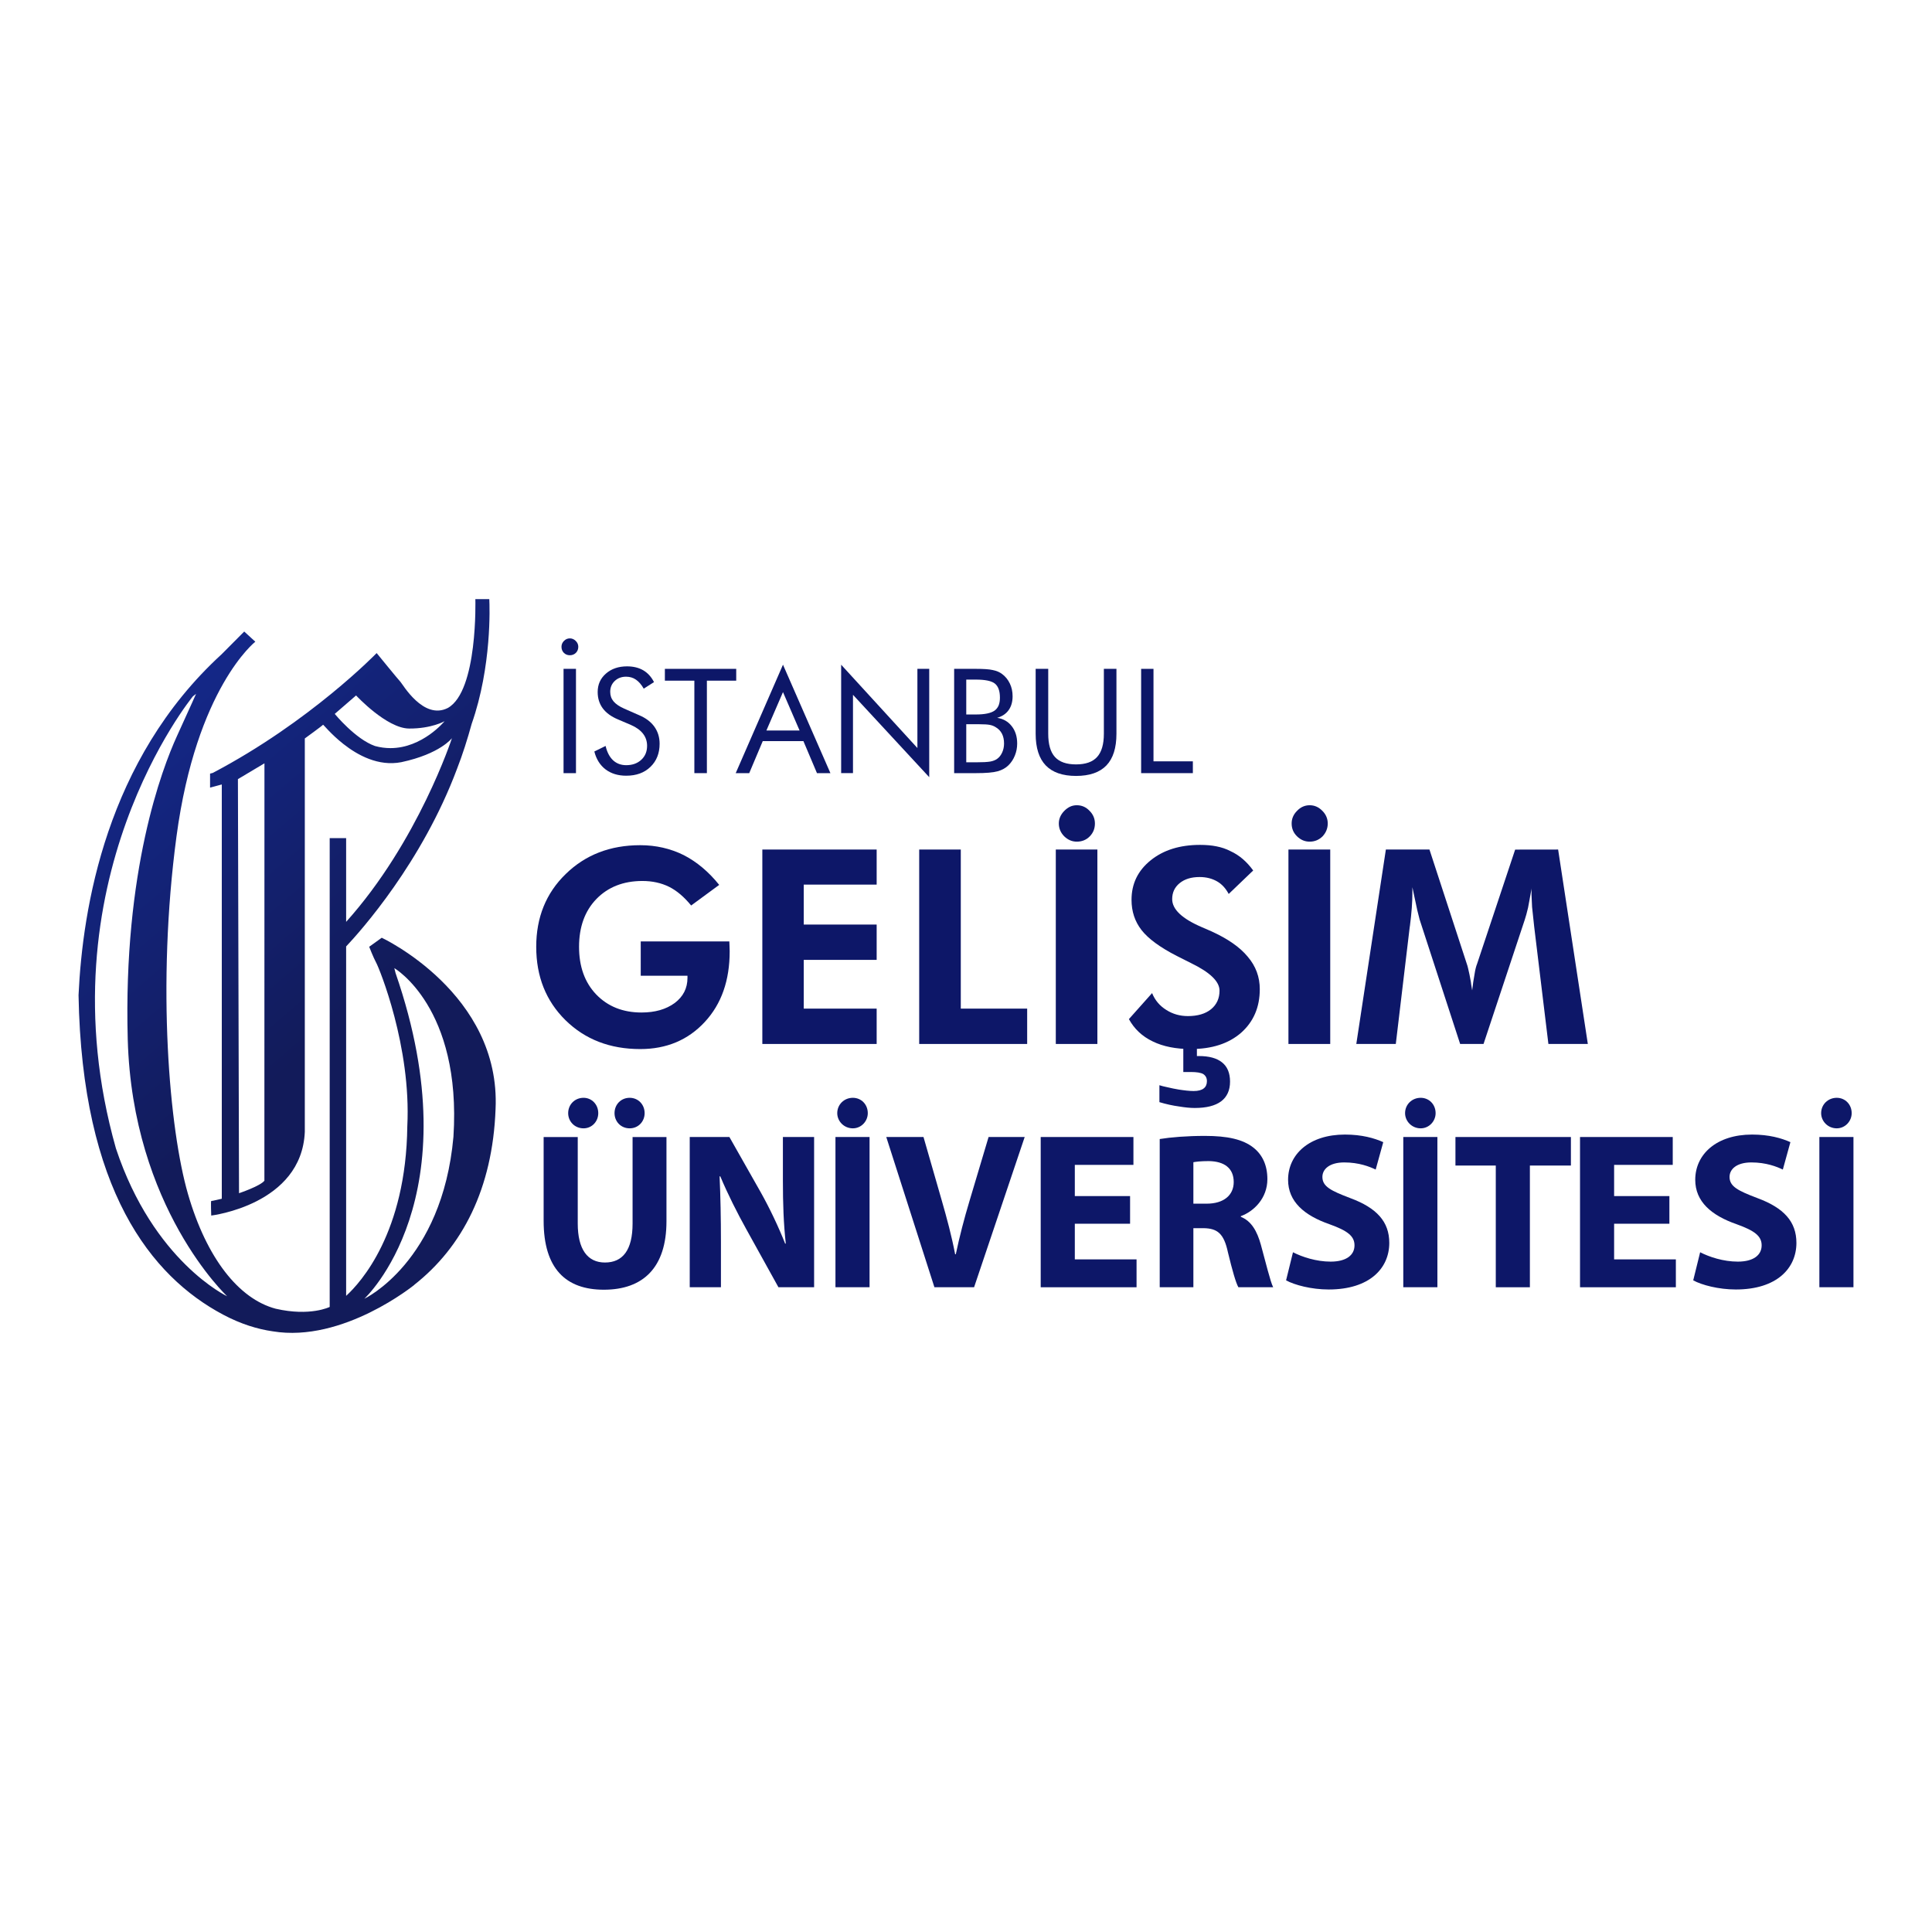 <?xml version="1.0" encoding="utf-8"?>
<!-- Generator: Adobe Illustrator 16.0.0, SVG Export Plug-In . SVG Version: 6.00 Build 0)  -->
<!DOCTYPE svg PUBLIC "-//W3C//DTD SVG 1.1//EN" "http://www.w3.org/Graphics/SVG/1.1/DTD/svg11.dtd">
<svg version="1.1" id="Layer_1" xmlns="http://www.w3.org/2000/svg" xmlns:xlink="http://www.w3.org/1999/xlink" x="0px" y="0px"
	 width="800px" height="800px" viewBox="0 0 800 800" enable-background="new 0 0 800 800" xml:space="preserve">
<g>
	<g>
		<defs>
			<path id="SVGID_1_" d="M163.802,402.952l-0.523-2.068c0,0,27.926,16.203,24.48,69.837c-4.665,51.899-36.907,67.073-36.907,67.073
				S196.041,496.227,163.802,402.952 M98.516,322.622l10.987-6.551l-0.021,150.462v22.383c-1.788,2.245-10.509,5.167-10.509,5.167
				L98.516,322.622z M155.285,308.912c-8.102-2.826-16.672-13.304-16.672-13.304l8.83-7.64c0,0,12.648,13.634,21.947,13.704
				c9.291,0.064,14.696-3.036,14.696-3.036s-9.123,11.143-22.412,11.143C159.641,309.778,157.505,309.517,155.285,308.912
				 M48.002,475.535c-31.246-110.48,31.875-187.198,31.875-187.198l1.311-1.026c0,0-1.78,4.026-7.931,17.514
				c-6.154,13.496-22.261,55.653-20.364,125.476c1.9,69.861,41.186,106.472,41.186,106.472S63.552,522.412,48.002,475.535
				 M196.836,248.087c0,0,1.109,38.034-11.385,45.059c-10.144,5.21-18.832-10.027-19.632-10.807
				c-0.782-0.789-9.855-11.915-9.855-11.915s-27.474,28.408-67.881,49.635l-1.098,0.279v5.8l4.854-1.308v171.539
				c0,0-4.146,0.996-4.372,0.938c-0.234-0.051,0,6.029,0,6.029s37.473-4.445,38.749-34.658v-162.9c0,0,7.416-5.371,7.554-5.686
				c0.075-0.144,3.253,3.906,8.395,7.957c5.958,4.695,14.549,9.39,24.016,7.551c16.099-3.431,20.96-9.942,20.96-9.942
				s-13.988,42.863-43.812,76.064v-34.671h-6.808v194.125c0,0-8.056,4.036-22.366,0.736c-15.236-4.036-28.622-20.9-36.313-47.486
				c-7.713-26.604-13.013-86.4-4.769-148.016c8.251-61.611,32.653-80.695,32.653-80.695l-4.598-4.209l-9.42,9.466
				C43.991,314.655,34.186,376.096,32.523,412.08c1.427,80.73,30.153,116.485,59.821,132.262c7.44,3.969,14.374,6.037,20.549,6.925
				c29.216,4.865,58.779-19.311,58.779-19.311s-0.042,0.018-0.134,0.061c19.888-15.627,32.436-39.801,33.662-72.727
				c2.277-47.947-47.127-70.99-47.127-70.99l-5.196,3.739c0,0,1.671,4.337,2.91,6.632c1.26,2.271,14.545,34.661,12.87,67.687
				c-0.52,44.029-19.276,64.711-25.33,70.23V391.905c6-6.368,31.397-34.726,45.93-73.584c2.299-5.883,4.337-12.338,6.05-18.577
				c8.391-23.888,7.436-48.839,7.306-51.428c0-0.091,0-0.195-0.021-0.229H196.836z"/>
		</defs>
		<clipPath id="SVGID_2_">
			<use xlink:href="#SVGID_1_"  overflow="visible"/>
		</clipPath>
		
			<linearGradient id="SVGID_3_" gradientUnits="userSpaceOnUse" x1="95.012" y1="813.964" x2="99.299" y2="813.964" gradientTransform="matrix(23.801 27.7 27.7 -23.801 -24775.32 17051.816)">
			<stop  offset="0" style="stop-color:#14288A"/>
			<stop  offset="1" style="stop-color:#121B5A"/>
		</linearGradient>
		<polygon clip-path="url(#SVGID_2_)" fill="url(#SVGID_3_)" points="126.472,153.814 359.741,425.302 97.759,650.402 
			-135.512,378.922 		"/>
	</g>
	<path fill="#0D1768" d="M265.315,389.829h36.689l0.063,1.582l0.079,2.487c0,12.085-3.399,21.799-10.274,29.235
		c-6.938,7.511-15.864,11.263-26.759,11.263c-12.564,0-22.852-4.003-30.961-11.958c-8.09-7.979-12.112-18.104-12.112-30.386
		c0-12.112,4.022-22.198,12.229-30.158c8.157-7.951,18.419-11.919,30.845-11.919c6.494,0,12.481,1.377,17.979,4.095
		c5.422,2.78,10.32,6.879,14.713,12.343l-11.614,8.533c-2.919-3.559-5.938-6.146-9.165-7.75c-3.212-1.586-6.925-2.403-11.007-2.403
		c-7.914,0-14.277,2.537-19.055,7.456c-4.79,4.949-7.189,11.561-7.189,19.804c0,8.123,2.316,14.71,7.105,19.734
		c4.802,4.975,11.062,7.47,18.74,7.47c5.594,0,10.137-1.29,13.759-3.928c3.533-2.663,5.292-6.129,5.292-10.426v-0.87h-19.356
		V389.829z"/>
	<polygon fill="#0D1768" points="315.667,432.285 315.667,351.774 363.007,351.774 363.007,366.298 332.816,366.298 332.816,382.84 
		363.007,382.84 363.007,397.465 332.816,397.465 332.816,417.648 363.007,417.648 363.007,432.285 	"/>
	<polygon fill="#0D1768" points="380.621,432.285 380.621,351.774 397.842,351.774 397.842,417.648 425.328,417.648 
		425.328,432.285 	"/>
	<path fill="#0D1768" d="M467.452,421.993l9.601-10.775c1.188,2.938,3.14,5.267,5.874,6.967c2.65,1.707,5.656,2.554,8.96,2.554
		c4.01,0,7.243-0.938,9.575-2.83c2.34-1.91,3.517-4.497,3.517-7.704c0-3.776-3.894-7.554-11.72-11.361l-5.986-3.011
		c-6.95-3.566-11.794-7.134-14.574-10.688c-2.788-3.58-4.157-7.742-4.157-12.531c0-6.682,2.629-12.096,7.921-16.37
		c5.255-4.25,12.07-6.394,20.448-6.394c2.533,0,4.812,0.197,6.813,0.607c2.026,0.397,3.978,1.034,5.786,1.98
		c3.609,1.637,6.707,4.292,9.412,8.01l-10.141,9.721c-1.23-2.29-2.797-4.053-4.811-5.204c-2.077-1.185-4.468-1.805-7.239-1.805
		c-3.472,0-6.18,0.842-8.265,2.533c-2.077,1.687-3.09,3.898-3.09,6.611c0,4.254,4.095,8.123,12.405,11.673l3.818,1.654
		c6.729,3.068,11.782,6.531,15.06,10.525c3.371,3.928,4.991,8.439,4.991,13.438c0,7.494-2.6,13.473-7.704,18.028
		c-5.166,4.513-12.124,6.766-20.829,6.766c-6.154,0-11.48-1.03-15.83-3.173C472.937,429.137,469.675,426.038,467.452,421.993
		 M480.088,456.376v-7.009c0.808,0.269,1.913,0.553,3.466,0.871c1.449,0.344,2.948,0.661,4.589,0.93
		c1.01,0.167,2.081,0.293,3.225,0.427c1.164,0.117,2.068,0.176,2.901,0.176c1.88,0,3.278-0.377,4.153-1.071
		c0.904-0.688,1.336-1.709,1.336-3.015c0-1.332-0.52-2.277-1.524-2.948c-1.005-0.568-2.713-0.845-5.162-0.845h-1.775h-1.314v-11.598
		h5.627v4.99h0.804c4.225,0,7.39,0.862,9.571,2.596c2.24,1.751,3.349,4.455,3.349,7.98c0,3.65-1.272,6.364-3.717,8.197
		c-2.462,1.809-6.055,2.73-10.915,2.73c-1.951,0-4.149-0.234-6.558-0.637c-1.269-0.167-2.565-0.41-3.894-0.695
		C482.872,457.13,481.47,456.819,480.088,456.376"/>
	<path fill="#0D1768" d="M561.618,432.285l12.242-80.511h18.049l15.484,47.403c0.342,0.879,0.636,2.326,1.084,4.335
		c0.126,0.695,0.313,1.717,0.572,3.032c0.056,0.577,0.23,1.774,0.546,3.541c0.276-2.394,0.59-4.647,0.975-6.648
		c0.298-2.026,0.696-3.452,1.072-4.364l15.751-47.274l17.794-0.025l12.3,80.511h-16.328l-5.886-48.569l-0.871-8.143l-0.239-5.117
		v-1.879c0-0.499,0.063-0.905,0.118-1.135c-0.193,1.135-0.395,2.269-0.646,3.542c-0.18,1.264-0.561,2.851-0.909,4.911
		c-0.48,2.018-0.917,3.659-1.344,4.911l-17.082,51.479h-9.685l-16.764-51.479l-1-3.965l-2.015-9.462v2.395
		c0,3.718-0.318,8.265-1.034,13.758l-0.05,0.184l-5.782,48.569H561.618z"/>
	<path fill="#0D1768" d="M232.499,267.817c0-0.944,0.36-1.762,1.038-2.447c0.695-0.687,1.491-1.03,2.425-1.03
		c0.913,0,1.729,0.343,2.437,1.051c0.712,0.695,1.06,1.509,1.06,2.426c0,1.003-0.331,1.834-0.984,2.504
		c-0.686,0.668-1.507,1.003-2.512,1.003c-0.988,0-1.805-0.331-2.471-0.982C232.843,269.683,232.499,268.846,232.499,267.817
		 M233.354,276.958h5.146v43.183h-5.146V276.958z"/>
	<path fill="#0D1768" d="M264.646,296.142c2.772,1.17,4.87,2.761,6.318,4.766c1.436,2.017,2.169,4.373,2.169,7.057
		c0,3.937-1.261,7.131-3.793,9.574c-2.521,2.449-5.866,3.665-10.036,3.665c-3.37,0-6.218-0.86-8.529-2.594
		c-2.281-1.73-3.856-4.206-4.672-7.433l4.664-2.299c0.599,2.577,1.628,4.549,3.077,5.923c1.461,1.354,3.278,2.041,5.46,2.041
		c2.541,0,4.605-0.735,6.217-2.209c1.612-1.476,2.425-3.412,2.425-5.804c0-1.895-0.553-3.551-1.663-5
		c-1.109-1.444-2.784-2.663-5.027-3.645l-5.242-2.237c-2.855-1.179-4.995-2.722-6.418-4.631c-1.407-1.911-2.11-4.162-2.11-6.783
		c0-3.085,1.126-5.616,3.42-7.618c2.273-1.993,5.196-2.994,8.73-2.994c2.62,0,4.873,0.551,6.736,1.639
		c1.854,1.093,3.328,2.718,4.438,4.885l-4.253,2.708c-0.96-1.667-2.035-2.912-3.225-3.726c-1.188-0.823-2.55-1.223-4.086-1.223
		c-1.881,0-3.45,0.588-4.689,1.763c-1.252,1.182-1.88,2.684-1.88,4.511c0,1.535,0.46,2.851,1.398,3.969
		c0.942,1.102,2.398,2.098,4.408,2.983L264.646,296.142z"/>
	<polygon fill="#0D1768" points="287.519,320.141 287.519,281.85 275.313,281.85 275.313,276.958 304.853,276.958 304.853,281.85 
		292.706,281.85 292.706,320.141 	"/>
	<path fill="#0D1768" d="M324.217,275.239l19.64,44.902h-5.568l-5.614-13.262h-16.836l-5.602,13.271l-5.594-0.008L324.217,275.239z
		 M324.217,286.583l-6.867,15.901h13.737L324.217,286.583z"/>
	<polygon fill="#0D1768" points="348.303,320.122 348.303,275.241 379.876,309.743 379.876,276.958 384.774,276.958 
		384.774,321.812 353.201,287.701 353.201,320.122 	"/>
	<path fill="#0D1768" d="M395.092,320.143v-43.188h8.988c1.57,0,2.951,0.042,4.124,0.12c1.172,0.073,2.122,0.207,2.863,0.378
		c1.533,0.295,2.843,0.848,3.891,1.65c1.377,1.021,2.439,2.336,3.202,3.936c0.767,1.612,1.135,3.362,1.135,5.265
		c0,2.282-0.536,4.185-1.624,5.72c-1.085,1.53-2.667,2.606-4.765,3.215c2.499,0.372,4.521,1.518,6.021,3.444
		c1.507,1.915,2.265,4.308,2.265,7.184c0,1.746-0.314,3.404-0.946,4.958c-0.619,1.551-1.494,2.909-2.654,4.055
		c-1.168,1.148-2.663,1.98-4.497,2.496c-1.842,0.519-4.84,0.768-9.014,0.768H395.092z M400.106,281.406v14.445h3.974
		c3.63,0,6.209-0.528,7.733-1.591c0.736-0.532,1.301-1.239,1.687-2.123c0.36-0.888,0.549-1.967,0.549-3.24
		c0-2.773-0.69-4.708-2.068-5.822c-1.374-1.111-4.003-1.668-7.9-1.668H400.106z M400.106,299.893v15.764h3.974
		c2.784,0,4.776-0.103,5.987-0.316c1.176-0.216,2.118-0.597,2.839-1.128c0.858-0.605,1.557-1.489,2.067-2.623
		c0.52-1.141,0.783-2.389,0.783-3.723c0-1.578-0.293-2.937-0.879-4.078c-0.595-1.139-1.486-2.052-2.692-2.743
		c-0.666-0.421-1.44-0.712-2.349-0.892c-0.905-0.172-2.32-0.262-4.25-0.262h-1.507H400.106z"/>
	<path fill="#0D1768" d="M428.846,276.958h5.203v26.873c0,4.359,0.917,7.575,2.776,9.616c1.855,2.058,4.781,3.075,8.733,3.075
		c3.97,0,6.871-1.018,8.729-3.075c1.863-2.041,2.801-5.257,2.801-9.616v-26.873h5.209v26.873c0,5.843-1.373,10.212-4.157,13.124
		c-2.78,2.885-6.972,4.341-12.582,4.341c-5.552,0-9.73-1.453-12.522-4.337c-2.784-2.895-4.19-7.268-4.19-13.128V276.958z"/>
	<polygon fill="#0D1768" points="472.519,320.141 472.519,276.958 477.635,276.958 477.635,315.253 493.938,315.253 
		493.938,320.141 	"/>
	<rect x="437.186" y="351.77" fill="#0D1768" width="17.216" height="80.515"/>
	<path fill="#0D1768" d="M438.437,340.998c0-1.959,0.767-3.709,2.266-5.229c1.558-1.583,3.224-2.336,5.18-2.336
		c2.038,0,3.802,0.754,5.237,2.277c1.52,1.479,2.261,3.283,2.261,5.289c0,2.03-0.67,3.826-2.123,5.304
		c-1.39,1.449-3.216,2.207-5.375,2.207c-1.998,0-3.719-0.758-5.209-2.207C439.203,344.824,438.437,343.028,438.437,340.998"/>
	<rect x="533.516" y="351.77" fill="#0D1768" width="17.305" height="80.515"/>
	<path fill="#0D1768" d="M534.844,340.998c0-1.959,0.703-3.709,2.227-5.229c1.482-1.583,3.271-2.336,5.23-2.336
		c2.005,0,3.717,0.754,5.221,2.277c1.511,1.479,2.269,3.283,2.269,5.289c0,2.03-0.758,3.826-2.131,5.304
		c-1.466,1.449-3.236,2.207-5.358,2.207c-2.027,0-3.748-0.758-5.23-2.207C535.547,344.824,534.844,343.028,534.844,340.998"/>
	<path fill="#0D1768" d="M239.232,470.82v35.807c0,10.709,4.064,16.153,11.262,16.153c7.386,0,11.443-5.168,11.443-16.153V470.82
		h14.033v34.886c0,19.199-9.691,28.336-25.938,28.336c-15.688,0-24.924-8.676-24.924-28.521V470.82H239.232z M235.267,460.94
		c0-3.602,2.768-6.364,6.368-6.364c3.412,0,6.092,2.763,6.092,6.364c0,3.416-2.591,6.279-6.092,6.279
		C237.942,467.22,235.267,464.356,235.267,460.94 M254.464,460.94c0-3.602,2.675-6.364,6.271-6.364c3.513,0,6.192,2.763,6.192,6.364
		c0,3.416-2.588,6.279-6.192,6.279C257.051,467.22,254.464,464.356,254.464,460.94"/>
	<path fill="#0D1768" d="M285.605,533.021v-62.208h16.425l12.925,22.802c3.688,6.557,7.381,14.311,10.148,21.318h0.276
		c-0.917-8.213-1.197-16.612-1.197-25.941v-18.179h12.925v62.208h-14.771l-13.293-23.999c-3.692-6.641-7.754-14.671-10.802-21.964
		l-0.272,0.092c0.373,8.223,0.557,16.99,0.557,27.14v18.731H285.605z"/>
	<path fill="#0D1768" d="M360.067,533.021h-14.121v-62.208h14.121V533.021z M346.687,460.94c0-3.602,2.86-6.364,6.46-6.364
		c3.51,0,6.185,2.763,6.185,6.364c0,3.315-2.675,6.279-6.185,6.279C349.459,467.22,346.687,464.256,346.687,460.94"/>
	<path fill="#0D1768" d="M386.923,533.021l-19.935-62.208H382.4l7.57,26.303c2.118,7.393,4.053,14.502,5.534,22.248h0.272
		c1.574-7.478,3.509-14.855,5.64-21.964l7.935-26.587h14.951l-20.955,62.208H386.923z"/>
	<polygon fill="#0D1768" points="467.941,506.72 445.057,506.72 445.057,521.481 470.622,521.481 470.622,533.028 430.934,533.028 
		430.934,470.813 469.328,470.813 469.328,482.352 445.057,482.352 445.057,495.271 467.941,495.271 	"/>
	<path fill="#0D1768" d="M480.213,471.649c4.522-0.745,11.259-1.297,18.736-1.297c9.229,0,15.692,1.381,20.122,4.897
		c3.692,2.948,5.724,7.294,5.724,13.014c0,7.93-5.632,13.38-10.986,15.315v0.284c4.342,1.75,6.736,5.903,8.307,11.622
		c1.938,7.019,3.872,15.148,5.074,17.535h-14.402c-1.009-1.751-2.483-6.824-4.334-14.486c-1.657-7.745-4.337-9.872-10.057-9.974
		h-4.245v24.46h-13.938V471.649z M494.151,498.412h5.535c7.021,0,11.17-3.509,11.17-8.951c0-5.728-3.881-8.592-10.341-8.676
		c-3.412,0-5.355,0.276-6.364,0.461V498.412z"/>
	<path fill="#0D1768" d="M535.396,518.534c3.785,1.935,9.601,3.878,15.601,3.878c6.461,0,9.872-2.681,9.872-6.742
		c0-3.869-2.951-6.088-10.429-8.767c-10.338-3.601-17.074-9.32-17.074-18.364c0-10.617,8.859-18.74,23.534-18.74
		c7.013,0,12.188,1.482,15.876,3.141l-3.136,11.354c-2.495-1.206-6.925-2.956-13.017-2.956s-9.048,2.772-9.048,6.004
		c0,3.961,3.509,5.72,11.539,8.768c10.982,4.062,16.157,9.78,16.157,18.556c0,10.417-8.039,19.285-25.108,19.285
		c-7.109,0-14.122-1.851-17.627-3.784L535.396,518.534z"/>
	<path fill="#0D1768" d="M595.196,533.021H581.07v-62.208h14.126V533.021z M581.812,460.94c0-3.602,2.859-6.364,6.46-6.364
		c3.509,0,6.184,2.763,6.184,6.364c0,3.315-2.675,6.279-6.184,6.279C584.583,467.22,581.812,464.256,581.812,460.94"/>
	<polygon fill="#0D1768" points="619.372,482.627 602.67,482.627 602.67,470.813 650.476,470.813 650.476,482.627 633.493,482.627 
		633.493,533.028 619.372,533.028 	"/>
	<polygon fill="#0D1768" points="691.259,506.72 668.37,506.72 668.37,521.481 693.938,521.481 693.938,533.028 654.252,533.028 
		654.252,470.813 692.646,470.813 692.646,482.352 668.37,482.352 668.37,495.271 691.259,495.271 	"/>
	<path fill="#0D1768" d="M703.992,518.534c3.776,1.935,9.595,3.878,15.595,3.878c6.465,0,9.874-2.681,9.874-6.742
		c0-3.869-2.957-6.088-10.43-8.767c-10.334-3.601-17.069-9.32-17.069-18.364c0-10.617,8.854-18.74,23.533-18.74
		c7.013,0,12.184,1.482,15.872,3.141l-3.136,11.354c-2.491-1.206-6.925-2.956-13.018-2.956c-6.087,0-9.044,2.772-9.044,6.004
		c0,3.961,3.505,5.72,11.535,8.768c10.987,4.062,16.153,9.78,16.153,18.556c0,10.417-8.026,19.285-25.096,19.285
		c-7.113,0-14.126-1.851-17.635-3.784L703.992,518.534z"/>
	<path fill="#0D1768" d="M767.477,533.021h-14.118v-62.208h14.118V533.021z M754.096,460.94c0-3.602,2.854-6.364,6.461-6.364
		c3.503,0,6.183,2.763,6.183,6.364c0,3.315-2.68,6.279-6.183,6.279C756.867,467.22,754.096,464.256,754.096,460.94"/>
</g>
</svg>
